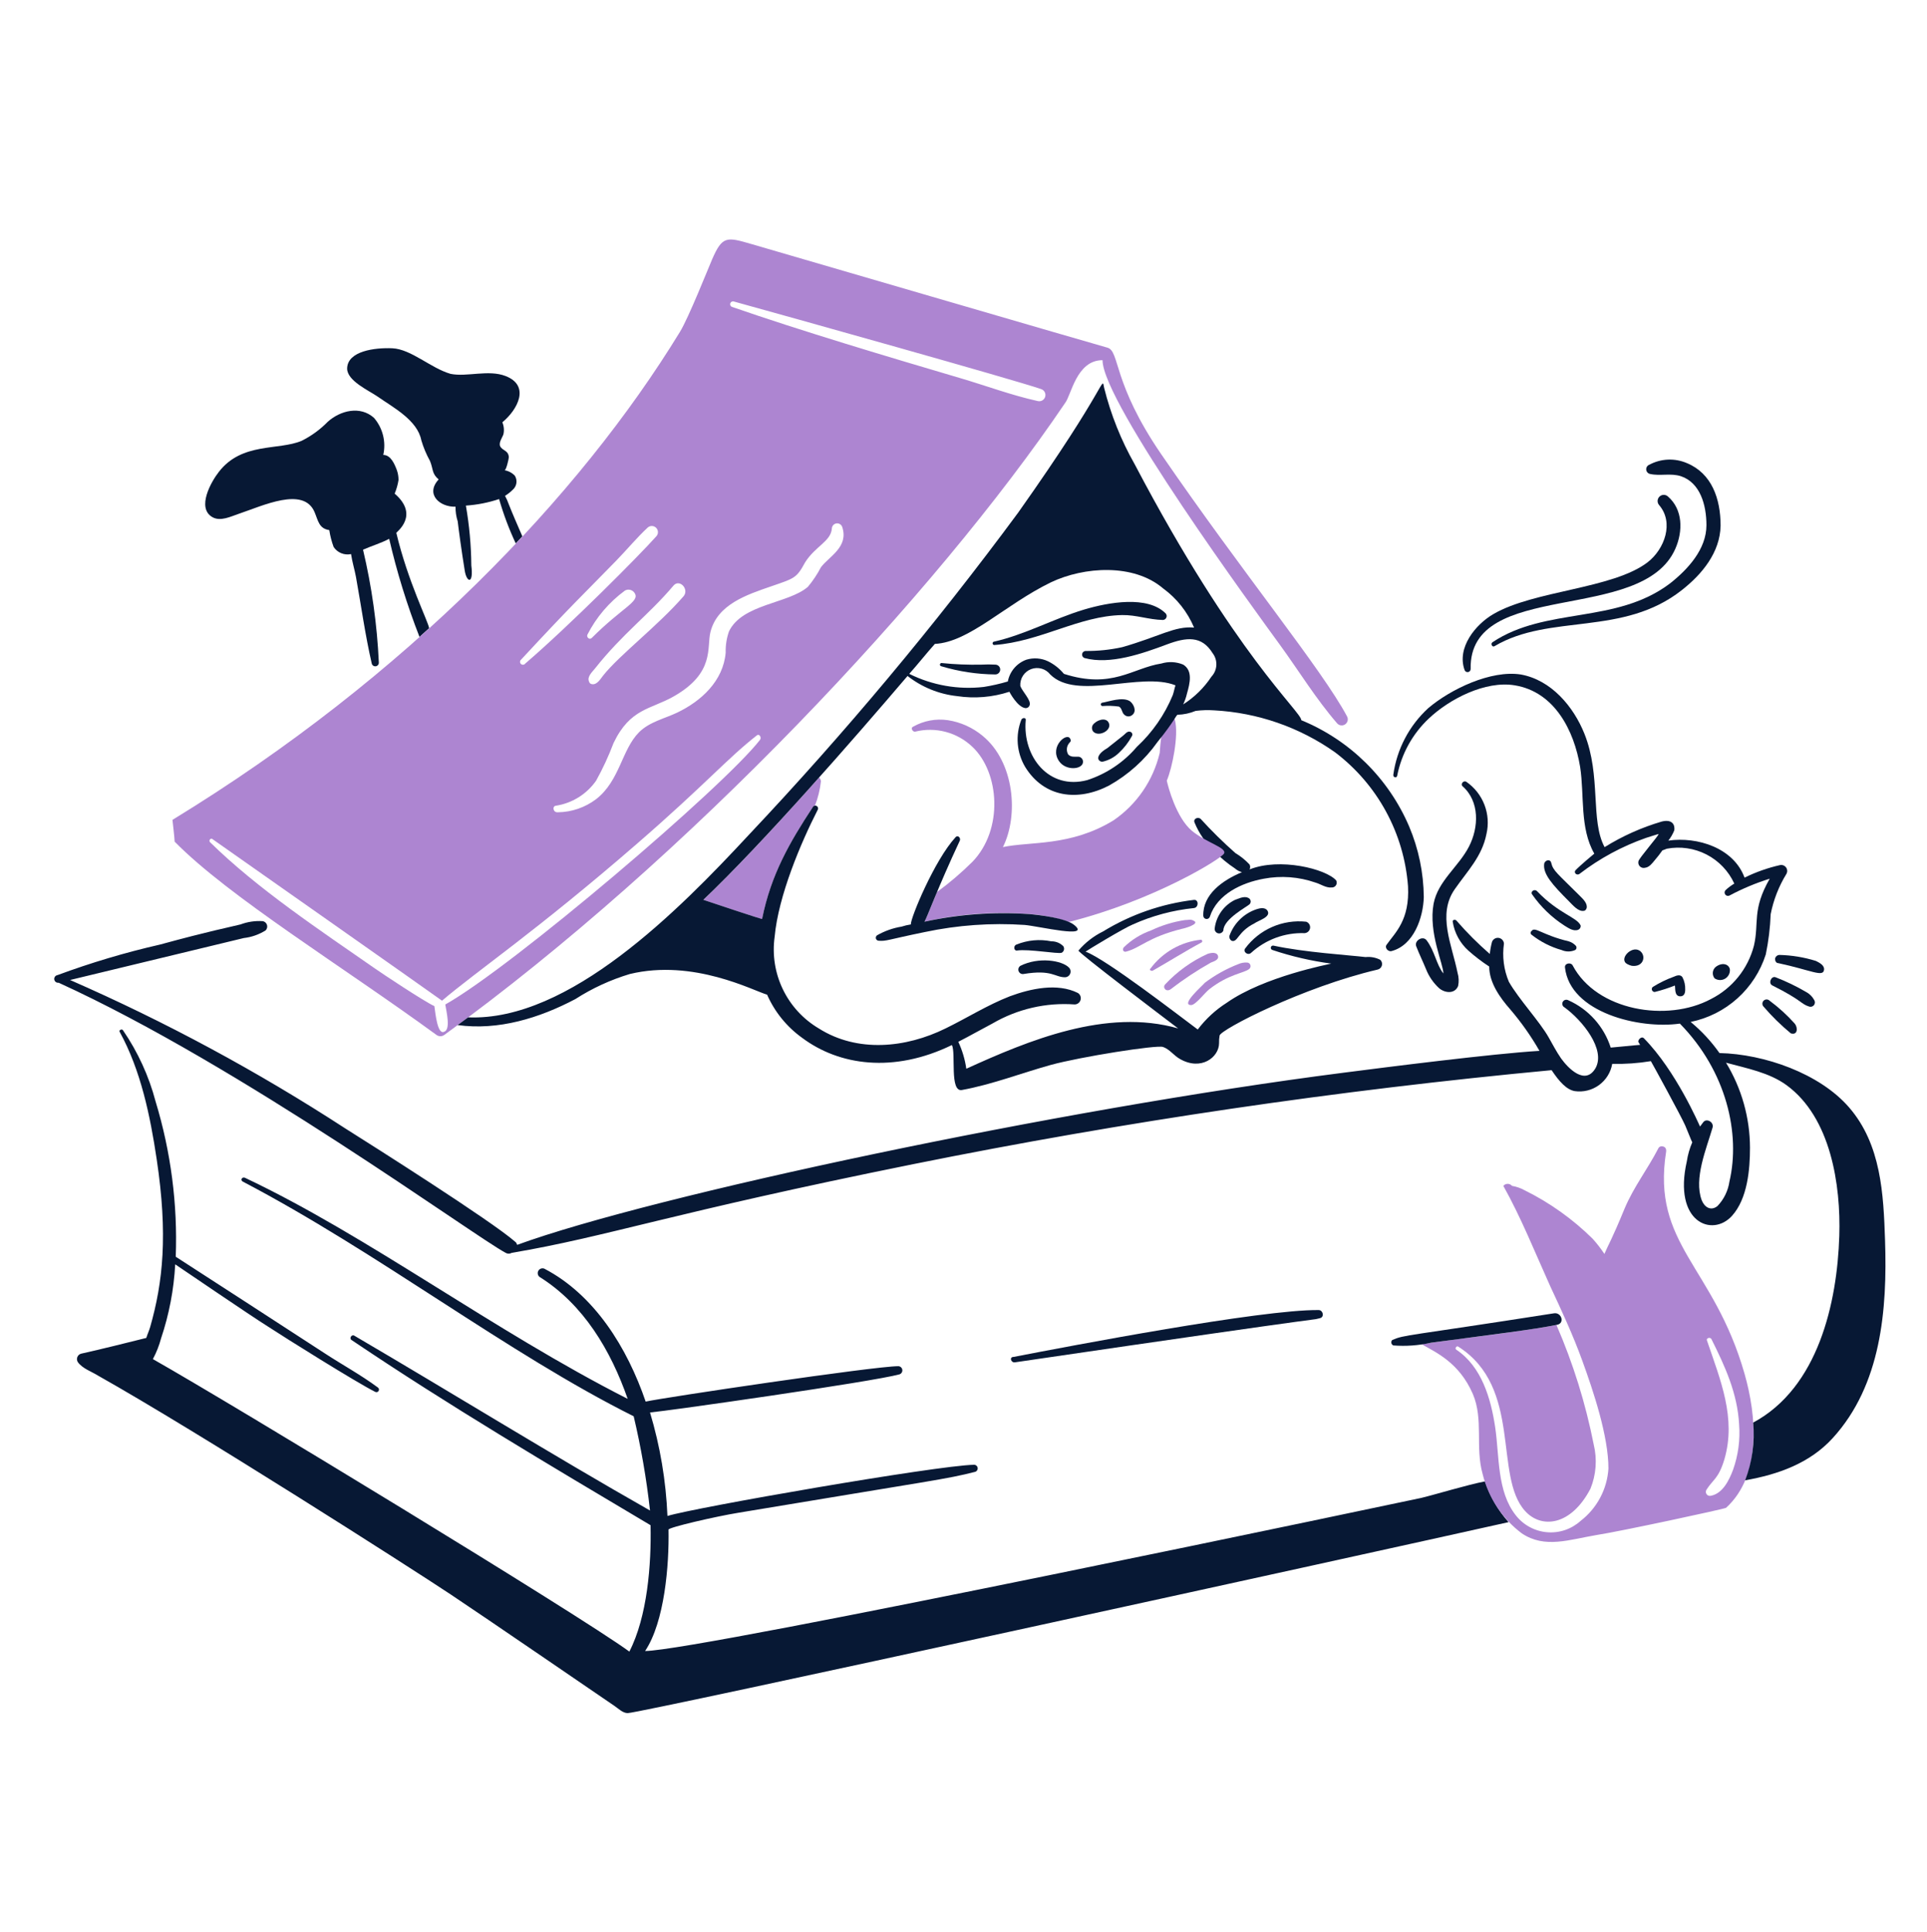 <svg width="400" height="401" viewBox="0 0 400 401" fill="none" xmlns="http://www.w3.org/2000/svg">
<path d="M247.284 208.584C248.178 208.562 250.118 206.006 251.016 205.306C255.038 202.158 258.216 201.968 259.266 201.124C259.391 201.038 259.487 200.915 259.54 200.773C259.594 200.631 259.603 200.476 259.566 200.328C259.53 200.181 259.449 200.048 259.335 199.948C259.221 199.847 259.079 199.784 258.928 199.766C258.269 199.714 257.607 199.831 257.006 200.106C254.542 201.065 252.222 202.358 250.11 203.95C249.658 204.514 244.91 208.64 247.284 208.584Z" fill="#AD85D1"/>
<path d="M243 205.306C245.651 203.26 248.446 201.408 251.364 199.766C251.93 199.54 253.046 199.206 252.834 198.41C252.592 197.51 251.364 197.732 250.686 197.958C247.359 199.465 244.362 201.617 241.87 204.288C241.254 204.908 242.028 205.98 243 205.306Z" fill="#AD85D1"/>
<path d="M239.26 201.462C242.66 199.54 245.992 197.418 249.432 195.584C249.656 195.466 249.546 195.02 249.32 195.02C247.247 195.236 245.242 195.881 243.433 196.914C241.623 197.947 240.048 199.345 238.808 201.02C238.468 201.228 238.92 201.576 239.26 201.462Z" fill="#AD85D1"/>
<path d="M233.72 197.506C236.806 196.694 238.228 194.542 245.364 192.758C245.59 192.758 249.32 191.742 247.738 191.064C247.172 190.724 246.606 190.95 245.928 190.95C243.503 191.322 241.145 192.046 238.928 193.098C236.813 193.844 234.885 195.039 233.276 196.602C232.924 197.05 233.156 197.628 233.72 197.506Z" fill="#AD85D1"/>
<path d="M195.4 138.276C199.035 139.367 202.806 139.938 206.6 139.972C206.87 139.972 207.129 139.865 207.32 139.674C207.511 139.483 207.618 139.224 207.618 138.954C207.618 138.684 207.511 138.425 207.32 138.234C207.129 138.043 206.87 137.936 206.6 137.936C205.659 137.88 204.716 137.88 203.774 137.936C200.982 137.999 198.189 137.886 195.41 137.598C195.328 137.608 195.252 137.647 195.197 137.709C195.141 137.77 195.11 137.85 195.108 137.933C195.107 138.016 195.136 138.096 195.19 138.159C195.244 138.222 195.318 138.264 195.4 138.276Z" fill="#071834"/>
<path d="M206.366 133.868C216.022 133.152 223.926 127.818 232.93 127.65C235.868 127.596 238.466 128.612 241.408 128.668C241.561 128.659 241.708 128.606 241.832 128.518C241.957 128.429 242.054 128.307 242.113 128.166C242.172 128.025 242.19 127.87 242.165 127.719C242.14 127.568 242.073 127.427 241.972 127.312C238.204 123.544 230.14 124.984 225.016 126.512C218.68 128.412 212.816 131.712 206.254 133.182C206.181 133.214 206.12 133.269 206.081 133.339C206.043 133.409 206.029 133.49 206.042 133.569C206.055 133.648 206.094 133.72 206.152 133.774C206.211 133.829 206.287 133.862 206.366 133.868Z" fill="#071834"/>
<path d="M210.662 282.734C284.704 271.872 270.674 274.28 273.962 273.578C274.98 273.362 274.64 271.894 273.736 271.884C261.824 271.75 222.146 279.338 210.436 281.604C209.418 281.604 209.87 282.85 210.662 282.734Z" fill="#071834"/>
<path d="M227.956 157.378C227.973 157.492 228.014 157.601 228.076 157.698C228.138 157.795 228.219 157.879 228.315 157.942C228.411 158.006 228.519 158.049 228.632 158.069C228.746 158.089 228.862 158.084 228.974 158.056C230.207 157.758 231.339 157.137 232.252 156.256C233.341 155.244 234.257 154.06 234.964 152.752C235.016 152.666 235.045 152.568 235.048 152.467C235.052 152.366 235.03 152.266 234.985 152.176C234.94 152.086 234.873 152.009 234.791 151.952C234.708 151.894 234.612 151.859 234.512 151.848C233.95 151.722 233.494 152.414 233.156 152.648C232.026 153.552 231.008 154.342 229.878 155.248C229.12 155.686 227.956 156.492 227.956 157.378Z" fill="#071834"/>
<path d="M221.852 154.326C222.078 153.988 222.418 153.874 222.192 153.422C221.632 151.744 217.748 154.886 219.818 157.944C221.218 160.016 224.57 159.706 224.79 158.282C224.822 158.122 224.815 157.957 224.771 157.8C224.727 157.642 224.647 157.498 224.537 157.377C224.428 157.256 224.291 157.163 224.139 157.104C223.986 157.046 223.823 157.024 223.66 157.04C222.982 157.04 222.304 157.152 221.738 156.588C221.534 156.241 221.437 155.842 221.457 155.44C221.477 155.038 221.615 154.651 221.852 154.326Z" fill="#071834"/>
<path d="M222.304 156.926C222.2 156.814 222.304 156.814 222.304 156.926V156.926Z" fill="#071834"/>
<path d="M226.826 150.484C226.705 150.695 226.651 150.937 226.671 151.179C226.691 151.422 226.784 151.652 226.938 151.84C228.098 153.056 231.008 151.5 230.104 149.918C229.442 148.762 227.476 149.508 226.826 150.484Z" fill="#071834"/>
<path d="M228.748 145.848C228.668 145.873 228.6 145.926 228.556 145.998C228.512 146.069 228.495 146.154 228.509 146.237C228.522 146.319 228.565 146.394 228.63 146.448C228.694 146.502 228.776 146.53 228.86 146.528C229.994 146.441 231.134 146.479 232.26 146.64C232.938 146.98 232.824 147.884 233.39 148.336C233.617 148.556 233.921 148.68 234.238 148.68C234.554 148.68 234.859 148.556 235.086 148.336C236.006 147.564 235.312 146.076 234.52 145.51C232.95 144.572 230.284 145.592 228.748 145.848Z" fill="#071834"/>
<path d="M212.47 202.14C218.368 201.158 218.94 202.818 221.07 202.818C221.304 202.813 221.531 202.74 221.723 202.606C221.914 202.473 222.062 202.285 222.148 202.068C222.233 201.85 222.253 201.612 222.203 201.384C222.154 201.155 222.038 200.947 221.87 200.784C220.412 199.326 215.624 198.538 211.81 200.444C211.629 200.56 211.494 200.734 211.428 200.938C211.361 201.142 211.367 201.363 211.445 201.563C211.523 201.762 211.667 201.929 211.854 202.035C212.041 202.14 212.259 202.177 212.47 202.14Z" fill="#071834"/>
<path d="M271.136 191.29C268.726 191.032 266.291 191.407 264.071 192.379C261.851 193.35 259.922 194.883 258.476 196.828C257.924 197.516 259.034 198.404 259.718 197.732C262.739 194.983 266.714 193.522 270.796 193.662C271.078 193.646 271.346 193.533 271.554 193.343C271.762 193.152 271.898 192.895 271.938 192.615C271.978 192.336 271.92 192.051 271.774 191.809C271.628 191.568 271.402 191.384 271.136 191.29Z" fill="#071834"/>
<path d="M260.4 191.628C261.226 191.01 263.878 190.334 263.114 189.028C262.654 188.242 261.532 188.464 260.854 188.69C259.551 189.121 258.365 189.844 257.385 190.804C256.405 191.764 255.658 192.935 255.2 194.228C255.163 194.424 255.186 194.626 255.267 194.808C255.348 194.989 255.482 195.142 255.652 195.246C256.946 195.678 256.892 193.38 260.4 191.628Z" fill="#071834"/>
<path d="M259.38 187.672C259.478 187.572 259.549 187.448 259.585 187.313C259.622 187.177 259.623 187.035 259.589 186.899C259.555 186.763 259.487 186.638 259.39 186.536C259.294 186.434 259.173 186.358 259.04 186.316C258.16 185.876 256.76 186.66 256.328 186.768C255.2 187.327 254.228 188.156 253.498 189.182C252.768 190.207 252.304 191.397 252.146 192.646C252.11 192.875 252.162 193.11 252.29 193.303C252.419 193.497 252.615 193.635 252.84 193.692C253.065 193.748 253.303 193.719 253.508 193.609C253.712 193.499 253.868 193.317 253.946 193.098C253.954 190.75 258.918 188.134 259.38 187.672Z" fill="#071834"/>
<path d="M259.38 180.438C259.463 180.281 259.507 180.107 259.507 179.929C259.507 179.752 259.463 179.577 259.38 179.42C258.517 178.494 257.527 177.695 256.44 177.046C253.9 174.807 251.485 172.43 249.206 169.926C248.634 169.482 247.624 169.926 247.964 170.716C248.903 172.998 250.33 175.046 252.146 176.716C253.398 178.044 254.801 179.22 256.328 180.22C256.752 180.591 257.254 180.862 257.798 181.01C253.728 182.706 249.658 185.642 249.772 190.054C249.778 190.215 249.84 190.37 249.947 190.491C250.053 190.612 250.199 190.692 250.358 190.719C250.517 190.745 250.681 190.716 250.821 190.636C250.961 190.556 251.07 190.431 251.128 190.28C252.648 185.548 257.804 183.192 262.318 182.368C265.905 181.689 269.609 181.965 273.056 183.168C274.192 183.494 275.204 184.298 276.456 184.186C276.63 184.19 276.803 184.148 276.956 184.064C277.109 183.981 277.238 183.859 277.329 183.71C277.421 183.562 277.471 183.392 277.477 183.217C277.482 183.043 277.442 182.87 277.36 182.716C275.188 180.292 265.62 177.942 259.38 180.438Z" fill="#071834"/>
<path d="M220.382 197.732C220.498 197.669 220.599 197.583 220.679 197.479C220.76 197.376 220.818 197.256 220.85 197.129C220.882 197.001 220.887 196.869 220.865 196.739C220.843 196.609 220.794 196.486 220.722 196.376C220.399 196.046 220.011 195.786 219.583 195.611C219.155 195.436 218.696 195.35 218.234 195.358C215.81 194.865 213.293 195.098 211 196.028C210.318 196.24 210.434 197.378 211.114 197.272C213.54 196.904 219.612 198.028 220.382 197.732Z" fill="#071834"/>
<path d="M337.826 200.106C338.112 200.256 338.416 200.37 338.73 200.444C341.26 200.762 341.78 198.208 340.312 197.28C338.612 196.204 335.888 199.138 337.826 200.106Z" fill="#071834"/>
<path d="M355.912 203.044C356.235 203.263 356.614 203.384 357.003 203.394C357.393 203.403 357.777 203.301 358.11 203.099C358.443 202.897 358.711 202.603 358.882 202.253C359.054 201.903 359.121 201.511 359.076 201.124C358.854 200.124 357.546 199.614 356.138 200.672C355.798 200.959 355.583 201.368 355.541 201.812C355.499 202.255 355.632 202.698 355.912 203.044Z" fill="#071834"/>
<path d="M347.666 204.532C347.804 204.984 347.49 206.774 348.79 206.774C349.59 206.774 349.808 206.096 349.808 205.418C349.85 204.517 349.655 203.62 349.242 202.818C348.79 202.14 347.994 202.466 347.442 202.706C345.902 203.26 344.426 203.98 343.042 204.854C342.959 204.94 342.904 205.049 342.883 205.166C342.862 205.284 342.877 205.405 342.926 205.514C342.974 205.623 343.054 205.716 343.156 205.779C343.257 205.842 343.375 205.874 343.494 205.87C344.913 205.518 346.307 205.071 347.666 204.532Z" fill="#071834"/>
<path d="M376.936 199.428C374.481 198.665 371.932 198.247 369.362 198.184C369.143 198.194 368.933 198.279 368.769 198.424C368.604 198.57 368.494 198.767 368.458 198.984C368.458 199.436 368.684 199.888 369.136 199.888C375.96 201.35 378.466 202.888 378.632 201.244C378.744 200.332 377.614 199.766 376.936 199.428Z" fill="#071834"/>
<path d="M374.902 205.87C372.878 204.683 370.761 203.663 368.572 202.818C367.668 202.48 366.99 204.062 367.894 204.514C374.184 207.66 373.758 208.358 375.58 208.914C375.756 208.963 375.943 208.958 376.117 208.899C376.29 208.84 376.442 208.73 376.552 208.584C376.662 208.437 376.725 208.261 376.733 208.078C376.742 207.895 376.694 207.714 376.598 207.558C376.213 206.839 375.623 206.251 374.902 205.87Z" fill="#071834"/>
<path d="M367.328 207.68C367.163 207.515 366.94 207.422 366.707 207.422C366.474 207.422 366.25 207.514 366.085 207.679C365.92 207.844 365.827 208.067 365.827 208.3C365.827 208.533 365.919 208.757 366.084 208.922C367.805 210.928 369.696 212.781 371.736 214.462C373.206 214.914 373.206 213.218 372.536 212.426C370.966 210.671 369.221 209.081 367.328 207.68Z" fill="#071834"/>
<path d="M328.784 189.028C329.01 189.028 329.236 188.802 329.348 188.464C329.574 187.446 328.548 186.542 327.88 185.864C323.356 181.34 322.372 180.73 322.002 179.082C321.802 178.172 320.63 178.514 320.532 179.308C320.272 181.396 322.206 183.58 325.732 187.108C326.522 187.898 327.652 189.254 328.784 189.028Z" fill="#071834"/>
<path d="M319.063 184.96C318.511 184.382 317.604 185.062 318.044 185.638C319.826 188.2 322.092 190.388 324.714 192.08C325.496 192.548 326.514 193.324 327.54 192.984C327.724 192.921 327.881 192.797 327.984 192.633C328.087 192.468 328.13 192.273 328.106 192.08C327.366 190.358 323.559 189.654 319.063 184.96Z" fill="#071834"/>
<path d="M317.932 194.002C319.778 195.452 321.89 196.527 324.148 197.166C324.593 197.362 325.075 197.464 325.561 197.464C326.048 197.464 326.529 197.362 326.974 197.166C327.046 197.118 327.108 197.056 327.153 196.982C327.199 196.909 327.228 196.826 327.239 196.74C327.25 196.654 327.242 196.567 327.216 196.485C327.19 196.402 327.146 196.326 327.088 196.262C326.689 195.834 326.181 195.521 325.618 195.358C320.124 194.05 318.596 192.214 317.932 193.21C317.867 193.253 317.813 193.312 317.776 193.381C317.738 193.45 317.719 193.528 317.719 193.606C317.719 193.685 317.738 193.762 317.776 193.831C317.813 193.9 317.867 193.959 317.932 194.002Z" fill="#071834"/>
<path d="M305.272 138.84C304.888 120.022 340.884 129.64 347.774 113.86C349.356 110.242 349.356 105.722 346.19 103.008C345.945 102.798 345.629 102.689 345.307 102.702C344.985 102.716 344.679 102.85 344.451 103.079C344.224 103.308 344.091 103.614 344.08 103.936C344.068 104.259 344.179 104.574 344.39 104.818C347.538 108.466 345.52 113.972 342.016 116.686C334.8 122.228 318.46 122.516 310.02 127.428C306.29 129.576 302.334 134.428 304.02 139.07C304.073 139.213 304.174 139.332 304.307 139.408C304.439 139.483 304.593 139.509 304.743 139.482C304.893 139.454 305.028 139.375 305.125 139.257C305.222 139.14 305.274 138.992 305.272 138.84Z" fill="#071834"/>
<path d="M342.574 98.374C344.608 98.826 346.756 98.148 348.904 98.826C352.904 100.16 354.216 104.77 354.216 109C354.216 113.972 350.374 118.156 346.642 121.094C335.396 129.592 320.892 125.894 309.794 133.294C309.342 133.634 309.794 134.424 310.246 134.094C321.718 127.294 336.902 132.13 349.13 122.45C353.312 119.172 357.042 114.65 357.156 109.112C357.156 103.512 355.326 98.246 350.156 96.112C348.914 95.578 347.568 95.331 346.217 95.389C344.867 95.448 343.547 95.811 342.356 96.45C342.149 96.529 341.974 96.675 341.859 96.865C341.744 97.054 341.695 97.276 341.72 97.496C341.745 97.717 341.842 97.922 341.997 98.081C342.151 98.24 342.354 98.343 342.574 98.374Z" fill="#071834"/>
<path d="M296.116 195.132C295.316 194.114 293.538 195.238 293.968 196.376C294.568 197.948 295.354 199.528 296.004 201.124C296.597 202.631 297.524 203.984 298.716 205.08C299.934 206.126 301.994 206.322 302.672 204.628C302.859 203.728 302.821 202.796 302.56 201.914C301.384 196.04 298.294 189.772 301.994 184.514C304.594 180.782 307.646 177.73 308.55 173.096C309.027 171.077 308.883 168.961 308.137 167.024C307.391 165.088 306.077 163.423 304.368 162.246C303.81 161.894 303.124 162.698 303.568 163.15C307.186 166.314 306.968 171.74 304.924 175.696C302.778 179.878 298.482 182.818 297.578 187.564C296.488 193.564 299.612 200.032 299.612 202.034C298.152 200.194 297.812 197.338 296.116 195.132Z" fill="#071834"/>
<path d="M247.4 172.412C244.136 169.682 242.426 163.144 242.2 162.012C243.328 159.378 244.702 152.624 243.896 149.464C243.824 149.22 243.675 149.006 243.471 148.854C243.268 148.701 243.02 148.619 242.766 148.619C242.511 148.619 242.264 148.701 242.06 148.854C241.857 149.006 241.708 149.22 241.636 149.464C241.166 151.699 240.864 153.966 240.73 156.246C239.39 161.952 235.966 166.951 231.13 170.262C222.188 175.718 213.876 174.594 208.184 175.802C211.478 169.214 210.584 158.164 204.002 152.742C201.933 151.012 199.432 149.878 196.768 149.464C194.273 149.097 191.727 149.574 189.534 150.82C188.968 151.046 189.42 151.95 189.986 151.838C192.07 151.324 194.251 151.344 196.326 151.897C198.4 152.45 200.302 153.518 201.854 155.002C207.498 160.336 208.318 172.168 201.854 178.854C199.569 181.121 197.117 183.214 194.52 185.116C193.056 188.608 192.242 190.73 191.908 191.288C199.021 189.674 206.337 189.14 213.61 189.704C216.423 189.883 219.201 190.435 221.87 191.344C239.584 186.864 253.446 178.26 254.07 177.158C254.77 175.93 250.35 174.882 247.4 172.412Z" fill="#AD85D1"/>
<path d="M222.982 191.968C221.2 190.526 215.782 189.886 213.6 189.706C206.328 189.201 199.021 189.735 191.898 191.29C192.498 190.29 194.62 184.314 199.244 174.446C199.472 173.882 198.792 173.204 198.34 173.768C193.99 178.482 188.958 190.608 189.072 191.854C188.42 191.951 187.778 192.103 187.15 192.306C185.362 192.6 183.64 193.209 182.064 194.106C181.956 194.18 181.874 194.287 181.83 194.411C181.786 194.535 181.782 194.67 181.82 194.796C181.857 194.922 181.934 195.032 182.039 195.112C182.144 195.191 182.271 195.236 182.402 195.238C184.06 195.356 184.22 195.018 192.002 193.428C198.797 191.989 205.758 191.495 212.688 191.96C215.714 192.228 226.586 194.884 222.982 191.968Z" fill="#071834"/>
<path d="M146 186.768C149.258 187.854 157.8 190.724 158.2 190.724C160.04 181.524 163.964 174.768 168.712 167.552C168.759 167.475 168.822 167.408 168.897 167.358C168.972 167.307 169.057 167.273 169.146 167.258C169.792 165.611 170.216 163.885 170.406 162.126C170.372 161.838 170.242 161.57 170.036 161.366C161.67 170.756 152.878 180.24 146 186.768Z" fill="#AD85D1"/>
<path d="M78.41 82.324C81.596 84.556 86.64 87.188 87.454 91.366C87.893 92.86 88.497 94.301 89.254 95.662C89.952 97.348 89.594 98.262 91.054 99.504C88.228 102.556 91.28 105.27 94.558 105.156C94.542 106.191 94.695 107.222 95.01 108.208C95.162 109.57 95.81 114.408 96.48 118.494C96.88 120.912 98.334 121.348 97.836 117.364C97.801 113.195 97.423 109.037 96.706 104.93C99.053 104.774 101.37 104.318 103.602 103.574C104.509 106.731 105.666 109.812 107.06 112.786C107.522 112.296 107.974 111.806 108.43 111.316C107.568 109.34 106.23 106.26 105.63 104.704C105.414 104.083 105.147 103.48 104.83 102.904C105.405 102.553 105.936 102.135 106.414 101.66C106.831 101.307 107.106 100.815 107.189 100.276C107.272 99.736 107.157 99.184 106.866 98.722C106.29 98.124 105.537 97.727 104.718 97.59C105.056 97.704 105.622 95.218 105.622 94.878C105.508 93.408 104.378 93.634 103.822 92.618C103.482 91.818 104.274 90.818 104.5 90.13C104.686 89.298 104.607 88.429 104.274 87.644C107.438 85.044 110.118 80.044 104.952 78.044C101.39 76.658 96.952 78.278 93.536 77.592C89.44 76.422 85.336 72.45 81.44 72.28C77.816 72.12 72.138 72.84 72.058 76.462C72.024 79.046 76.614 81.064 78.41 82.324Z" fill="#071834"/>
<path d="M44.048 107.304C45.748 108.304 47.89 107.19 49.586 106.626C54.532 104.978 63.016 100.88 65.298 106.286C66.066 108.106 66.202 109.686 68.35 110.016C68.534 111.211 68.837 112.385 69.254 113.52C69.64 114.1 70.191 114.551 70.837 114.813C71.482 115.075 72.191 115.137 72.872 114.99C73.098 116.572 73.624 118.274 73.89 119.738C74.976 125.76 75.816 131.856 77.166 137.71C77.209 137.893 77.32 138.052 77.475 138.157C77.631 138.262 77.82 138.304 78.005 138.276C78.191 138.247 78.359 138.15 78.476 138.003C78.593 137.857 78.65 137.671 78.636 137.484C78.274 129.599 77.177 121.765 75.358 114.084C77.158 113.284 79.088 112.728 80.784 111.824C82.387 118.753 84.49 125.556 87.076 132.18C87.746 131.58 88.406 130.98 89.076 130.38C88.942 129.094 84.662 120.704 82.264 110.58C82.336 110.38 87.126 106.934 81.924 102.442C82.302 101.535 82.571 100.587 82.724 99.616C82.727 98.923 82.612 98.235 82.384 97.58C81.912 96.344 81.142 94.416 79.558 94.416C79.859 93.074 79.843 91.68 79.509 90.346C79.176 89.011 78.535 87.773 77.638 86.73C74.788 84.154 70.66 85.18 68.038 87.53C66.464 89.143 64.629 90.481 62.612 91.486C57.774 93.524 50.212 91.736 45.43 97.93C43.828 99.962 40.78 105.366 44.048 107.304Z" fill="#071834"/>
<path d="M279.612 148.674C274.382 138.874 258.012 118.998 241.068 94.304C230.868 79.44 232.486 72.862 229.868 72.15C229.312 72.038 158 51.228 156.066 50.674C150.866 49.166 149.964 48.874 147.814 53.838C146.988 55.746 142.944 65.928 141.144 68.872C120.304 102.968 84.4 140.488 35.8 170.152C35.8 170.264 36.252 173.994 36.252 174.672C47.49 186.12 71.284 200.672 90.622 214.8C90.854 214.963 91.13 215.05 91.413 215.05C91.696 215.05 91.972 214.963 92.204 214.8C142.6 178.292 194.298 123.228 221.06 83.68C222.374 82.08 223.412 74.75 228.86 74.75C228.86 83.52 260.604 126.846 265.71 133.868C269.658 139.298 273.17 145.058 277.578 150.144C277.788 150.371 278.073 150.513 278.38 150.543C278.688 150.574 278.996 150.491 279.246 150.31C279.496 150.129 279.672 149.863 279.739 149.562C279.807 149.26 279.761 148.944 279.612 148.674ZM151.884 63.674C151.759 63.61 151.661 63.504 151.607 63.376C151.552 63.247 151.544 63.103 151.584 62.969C151.624 62.835 151.71 62.719 151.826 62.641C151.943 62.564 152.083 62.529 152.222 62.544C162.822 65.468 210.896 78.912 216.088 80.744C216.41 80.841 216.682 81.06 216.846 81.354C217.009 81.648 217.051 81.995 216.962 82.32C216.873 82.645 216.661 82.922 216.371 83.093C216.08 83.263 215.735 83.313 215.408 83.232C209.974 82.032 204.676 80.052 199.358 78.484C184.144 73.996 166.706 68.8 151.884 63.672V63.674ZM122.834 132.398C122.382 132.85 121.702 132.284 121.928 131.72C123.776 128.1 126.448 124.964 129.728 122.564C130.073 122.371 130.48 122.322 130.861 122.428C131.242 122.533 131.565 122.785 131.762 123.128C132.85 124.848 129.134 126.096 122.834 132.398ZM123.512 138.728C129.204 131.528 134.736 127.544 139.788 121.546C141.028 120.074 143.066 122.224 141.936 123.694C136.6 129.858 128.6 135.91 125.2 140.198C124.654 140.89 123.958 142.118 122.94 141.998C122.78 141.993 122.626 141.934 122.503 141.832C122.381 141.729 122.296 141.589 122.262 141.432C121.816 140.428 122.964 139.428 123.512 138.728ZM108.138 136.928C118.726 125.504 120.684 123.778 127.92 116.354C130.096 114.122 132.192 111.582 134.476 109.46C134.721 109.256 135.033 109.15 135.352 109.165C135.671 109.179 135.972 109.312 136.198 109.538C136.424 109.763 136.557 110.065 136.571 110.384C136.585 110.703 136.48 111.015 136.276 111.26C132.792 115.192 118.18 129.872 109.034 137.71C108.985 137.778 108.922 137.835 108.85 137.877C108.778 137.919 108.697 137.945 108.614 137.954C108.531 137.964 108.447 137.955 108.367 137.93C108.287 137.905 108.214 137.863 108.151 137.808C108.088 137.753 108.038 137.685 108.003 137.609C107.968 137.533 107.949 137.451 107.948 137.367C107.947 137.283 107.963 137.2 107.996 137.124C108.028 137.047 108.077 136.977 108.138 136.92V136.928ZM115.372 167.22C117.046 166.965 118.65 166.372 120.088 165.478C121.526 164.584 122.768 163.408 123.738 162.02C125.131 159.511 126.339 156.904 127.354 154.22C130.814 146.97 135.088 147.254 139.902 144.498C148.454 139.604 146.662 134.378 147.474 131.16C148.93 125.392 155.074 123.414 160.134 121.666C164.91 120.018 165.334 120.014 167.134 116.692C169.282 113.318 172.456 112.368 172.674 109.692C172.681 109.434 172.778 109.186 172.948 108.992C173.118 108.798 173.351 108.67 173.606 108.629C173.862 108.589 174.123 108.639 174.345 108.771C174.567 108.903 174.735 109.109 174.822 109.352C176.222 113.534 172.1 115.466 170.412 117.718C169.656 119.167 168.747 120.531 167.7 121.786C163.664 125.3 154.052 125.308 151.31 131.056C150.822 132.47 150.592 133.961 150.632 135.456C150.122 141.338 145.544 145.514 140.572 147.89C137.972 149.132 134.806 149.812 132.66 151.958C129.03 155.588 128.676 162.03 123.73 165.862C121.448 167.586 118.675 168.537 115.816 168.576C114.8 168.682 114.584 167.338 115.372 167.212V167.22ZM92.2 214.122C90.818 214.814 90.4 210.42 90.166 208.81C87.766 207.67 79.352 202.058 77.846 201.01C66.512 193.124 53.424 184.452 43.6 174.786C43.258 174.45 43.718 173.876 44.052 174.108C44.252 174.25 91.544 207.47 91.752 207.68C98.876 201.598 111.31 193.25 132.332 175.012C146.428 162.784 150.932 157.446 157.086 152.632C157.658 152.186 158.11 153.088 157.766 153.536C150.242 163.274 106.366 200.648 92.43 208.47C92.698 210.094 93.57 213.666 92.2 214.122Z" fill="#AD85D1"/>
<path d="M308.256 307.44C304.556 308.154 297.99 310.156 294.986 310.88C294.738 310.934 144.82 342.644 133.91 342.644C137.964 336.564 138.91 324.774 138.772 317.444C138.772 316.992 148.492 314.732 153.352 313.94C194.406 307.098 196.352 307.008 202.41 305.462C202.584 305.41 202.732 305.297 202.828 305.144C202.925 304.991 202.963 304.809 202.935 304.63C202.908 304.451 202.817 304.289 202.679 304.172C202.541 304.055 202.365 303.992 202.184 303.994C194.302 304.158 144.14 312.888 138.546 314.618C138.243 307.336 137.027 300.121 134.928 293.142C138.426 292.842 180.964 286.798 186.698 285.23C186.894 285.169 187.062 285.041 187.172 284.868C187.282 284.696 187.327 284.49 187.3 284.287C187.273 284.084 187.175 283.897 187.024 283.759C186.872 283.622 186.677 283.542 186.472 283.534C181.49 283.534 137.826 290.036 134.024 290.882C130.21 279.736 123.438 268.746 113 263.3C112.779 263.208 112.532 263.199 112.305 263.275C112.077 263.35 111.884 263.504 111.761 263.709C111.637 263.915 111.592 264.158 111.633 264.394C111.673 264.63 111.797 264.844 111.982 264.996C121.128 270.71 126.782 280.256 130.294 290.316C102.324 276.116 76.555 256.584 50.831 244.424C50.264 244.198 49.812 244.876 50.379 245.214C78.656 260.014 105.21 280.77 131.538 293.934C133.065 300.377 134.197 306.907 134.928 313.488C114.242 301.732 94.01 289.186 73.55 277.204C72.984 276.864 72.421 277.768 72.984 278.108C93.105 291.672 114.13 304.108 135.04 316.54C135.222 324.664 134.372 335.518 130.64 342.764C120.068 335.05 48.001 291.258 31.735 282.064C32.464 280.703 33.034 279.261 33.431 277.768C35.102 272.801 36.091 267.63 36.37 262.396C37.386 263.074 51.971 273.022 55.587 275.282C59.203 277.656 74.01 286.924 77.855 288.846C77.974 288.921 78.119 288.945 78.257 288.913C78.394 288.881 78.514 288.796 78.588 288.676C78.663 288.556 78.687 288.412 78.656 288.274C78.624 288.136 78.538 288.017 78.418 287.942C74.915 285.342 70.959 283.194 67.341 280.82C63.722 278.446 37.727 261.606 36.483 260.82C36.886 249.924 35.473 239.036 32.3 228.604C30.906 223.318 28.612 218.312 25.518 213.804C25.293 213.464 24.614 213.804 24.84 214.142C29.241 222.168 31.171 231.542 32.526 240.592C34.883 256.296 33.822 266.122 31.171 275.408C30.945 276.198 30.605 276.876 30.37 277.668C25.851 278.798 21.328 279.928 16.806 280.946C16.638 280.996 16.483 281.084 16.354 281.203C16.224 281.321 16.123 281.467 16.058 281.63C15.993 281.793 15.965 281.969 15.977 282.144C15.99 282.319 16.041 282.49 16.128 282.642C17.032 283.998 19.067 284.676 20.311 285.468C41.056 297.136 84.93 325.182 93.558 330.908C100 335.182 126.024 353.004 127.58 354.06C128.38 354.606 129.276 355.53 130.294 355.53C132.948 355.53 282.814 322.686 313.146 315.9C310.95 313.448 309.285 310.567 308.256 307.44Z" fill="#071834"/>
<path d="M362.128 285.108C355.716 262.664 342.788 258.392 345.852 238.99C345.914 238.356 345.634 238.02 345.182 237.932C344.984 237.868 344.769 237.883 344.583 237.974C344.396 238.065 344.252 238.225 344.182 238.42C341.982 242.67 339.16 246.266 337.258 250.746C334.458 257.546 333.998 257.994 333.036 260.236C332.302 259.121 331.483 258.065 330.588 257.076C326.445 252.989 321.675 249.593 316.458 247.016C315.649 246.569 314.77 246.263 313.858 246.112C313.748 245.98 313.61 245.874 313.455 245.801C313.299 245.728 313.129 245.69 312.958 245.69C312.786 245.69 312.616 245.728 312.46 245.801C312.305 245.874 312.167 245.98 312.058 246.112C315.772 252.748 318.632 259.94 321.78 266.912C324.152 271.998 326.526 277.084 328.448 282.398C330.758 288.752 333.874 298.05 333.874 304.778C333.74 306.893 333.157 308.955 332.163 310.826C331.169 312.698 329.787 314.335 328.11 315.63C327.172 316.482 326.069 317.131 324.87 317.538C323.67 317.945 322.4 318.1 321.138 317.994C319.875 317.888 318.649 317.523 317.534 316.922C316.419 316.321 315.44 315.496 314.658 314.5C310.702 309.526 311.258 302.178 310.362 296.188C309.466 290.198 307.536 283.64 302.338 280.136C301.886 279.91 302.338 279.24 302.676 279.458C316.11 287.96 309.97 306.324 316.58 313.596C319.91 317.276 326.054 316.768 330.144 308.96C331.324 306.055 331.561 302.852 330.822 299.804C329.14 291.272 326.544 282.946 323.078 274.97C316.126 276.348 300.996 278.024 295.102 278.97C298.102 280.7 302.886 282.77 305.728 289.302C307.988 294.616 306.18 300.38 307.762 305.918C308.968 310.843 311.845 315.198 315.902 318.24C320.692 321.44 325.748 319.518 331.388 318.578C336.456 317.798 357.902 313.178 358.29 312.928C365.746 306.132 364.616 293.812 362.128 285.108ZM359.754 305.002C358.954 307.15 357.608 309.976 355.12 310.428C354.959 310.467 354.792 310.457 354.637 310.4C354.483 310.343 354.348 310.241 354.252 310.108C354.155 309.975 354.1 309.816 354.093 309.652C354.087 309.487 354.129 309.324 354.216 309.184C355.598 307 356.734 306.896 357.946 302.854C360.44 294.304 357.122 286.418 354.33 278.214C354.104 277.762 354.894 277.414 355.234 277.874C358.06 283.526 360.656 289.17 360.998 295.62C361.241 298.8 360.817 301.996 359.754 305.002Z" fill="#AD85D1"/>
<path d="M289.22 279.228C291.834 279.431 294.463 279.241 297.02 278.664C310.108 276.918 318.07 275.972 323.244 274.934C324.832 274.614 324.146 272.312 322.566 272.56C291.734 277.384 291.654 276.96 288.994 278.098C288.916 278.18 288.859 278.279 288.828 278.388C288.796 278.497 288.791 278.611 288.813 278.722C288.836 278.833 288.884 278.937 288.955 279.025C289.026 279.113 289.117 279.183 289.22 279.228Z" fill="#071834"/>
<path d="M292.5 171.508C288.217 161.511 280.18 153.596 270.118 149.466C270.118 147.678 256.41 136.08 235.53 96.34C232.712 91.376 230.583 86.052 229.2 80.514C228.6 77.828 230.372 79.514 211.34 106.4C194.045 129.805 175.361 152.15 155.388 173.316C140.914 188.904 118.142 211.988 97.172 211.14C96.446 211.684 95.72 212.212 94.994 212.74C103.454 213.906 111.954 211.292 119.442 207.34C122.949 205.088 126.754 203.338 130.746 202.14C143.984 198.956 156.4 205.628 159.23 206.428C160.801 209.997 163.299 213.081 166.464 215.358C174.196 221.158 185.508 222.758 197.598 216.882C198.46 218.594 197.066 226.736 199.698 226.21C205.914 225.078 212.018 222.704 218.122 221.01C224.338 219.314 240.05 216.828 241.408 217.28C242.766 217.732 243.668 219.08 244.912 219.766C249.312 222.31 253.05 219.42 253.05 216.488C253.032 215.958 253.069 215.428 253.162 214.906C253.388 213.662 270.458 204.846 285.944 201.228C286.157 201.183 286.354 201.081 286.513 200.932C286.672 200.783 286.787 200.593 286.845 200.383C286.904 200.173 286.903 199.951 286.843 199.741C286.784 199.531 286.668 199.342 286.508 199.194C285.567 198.715 284.507 198.519 283.456 198.628C279.918 198.212 270.656 197.628 264.354 196.254C264.235 196.227 264.11 196.247 264.006 196.311C263.902 196.375 263.827 196.477 263.798 196.595C263.768 196.714 263.786 196.839 263.848 196.944C263.91 197.049 264.01 197.126 264.128 197.158C268.096 198.486 272.181 199.432 276.328 199.984C275.988 200.098 262.416 202.64 254.624 208.124C252.31 209.597 250.278 211.473 248.624 213.662C244.668 210.724 229.624 199.08 225.338 197.498C225.79 197.158 233.25 192.638 235.172 191.846C239.184 190.048 243.458 188.904 247.832 188.456C248.85 188.342 248.85 186.646 247.832 186.76C241.142 187.562 234.703 189.798 228.956 193.316C227.007 194.273 225.276 195.619 223.868 197.272C223.642 197.612 241.728 211.288 244.554 213.436C229.65 209.178 213.462 215.946 200.584 221.8C200.308 219.866 199.747 217.984 198.92 216.214C201.294 214.998 203.628 213.662 206.01 212.414C211.17 209.404 217.12 208.025 223.078 208.458C223.355 208.454 223.623 208.36 223.842 208.192C224.062 208.023 224.221 207.789 224.297 207.522C224.373 207.256 224.362 206.973 224.264 206.714C224.167 206.455 223.989 206.234 223.756 206.084C219.46 203.938 213.922 205.18 209.626 206.764C204.992 208.564 200.696 211.284 196.288 213.432C188.036 217.502 177.976 218.518 169.95 213.432C166.722 211.519 164.131 208.695 162.503 205.315C160.874 201.935 160.28 198.149 160.796 194.432C161.57 185.902 166.26 174.866 169.724 168.094C169.767 168.027 169.795 167.952 169.807 167.874C169.82 167.796 169.816 167.716 169.796 167.639C169.777 167.562 169.742 167.49 169.693 167.427C169.645 167.364 169.584 167.312 169.515 167.274C169.446 167.235 169.369 167.211 169.29 167.203C169.211 167.196 169.132 167.204 169.056 167.228C168.981 167.252 168.911 167.291 168.851 167.343C168.791 167.395 168.743 167.459 168.708 167.53C163.96 174.746 160.036 181.498 158.196 190.702C158.468 190.93 148.212 187.488 145.996 186.746C158.448 174.916 177.216 153.382 188.384 140.288C191.354 142.617 194.918 144.066 198.67 144.47C202.308 145.02 206.025 144.71 209.522 143.566C209.522 143.566 211.216 146.844 212.912 146.966C213.088 146.966 213.259 146.911 213.402 146.81C213.545 146.709 213.654 146.565 213.712 146.4C214.164 145.382 212.13 143.462 211.79 142.33C211.746 141.59 211.939 140.855 212.342 140.232C212.744 139.61 213.335 139.132 214.029 138.869C214.722 138.606 215.481 138.571 216.195 138.769C216.91 138.968 217.542 139.389 218 139.972C223.522 145.492 236.786 139.346 244 142.232C243.774 142.91 243.678 143.594 243.436 144.266C241.756 148.343 239.21 152.007 235.976 155.004C233.25 158.209 229.69 160.596 225.69 161.9C217.732 164.022 212.228 157.044 212.916 149.466C213.03 148.9 212.238 148.9 212.012 149.354C211.384 150.945 211.129 152.659 211.268 154.364C211.407 156.069 211.935 157.719 212.812 159.188C216.728 165.514 223.69 166.408 230.212 163.03C234.193 160.797 237.629 157.709 240.272 153.988C243.794 149.654 244.168 148.336 244.456 148.336C245.738 148.299 247.002 148.028 248.186 147.536C249.46 147.374 250.747 147.336 252.028 147.424C261.046 147.901 269.745 150.919 277.122 156.128C281.476 159.421 285.078 163.603 287.69 168.397C290.302 173.19 291.863 178.484 292.27 183.928C292.64 190.972 289.618 193.528 287.86 196.022C287.296 196.7 288.2 197.606 288.878 197.38C293.512 196.136 295.434 190.37 295.546 186.18C295.502 181.137 294.467 176.152 292.5 171.508ZM251.468 140.428C249.939 142.739 247.939 144.702 245.6 146.188C245.946 145.466 246.211 144.708 246.39 143.928C247.004 141.782 247.636 139.178 245.6 137.928C244.164 137.332 242.566 137.252 241.078 137.702C235.05 138.644 230.848 143.066 220.844 139.85C219.947 138.762 218.83 137.876 217.566 137.25C216.155 136.575 214.542 136.455 213.046 136.912C212.068 137.266 211.199 137.87 210.525 138.662C209.851 139.455 209.395 140.41 209.202 141.432C207.57 141.916 205.909 142.293 204.228 142.562C198.912 143.177 193.533 142.235 188.742 139.85C190.552 137.816 192.246 135.668 194.056 133.634C201.228 133.274 208.572 125.51 218.132 120.86C225.028 117.582 235.314 116.904 241.418 122.104C244.266 124.179 246.494 126.993 247.86 130.242C243.824 129.892 240.71 132.092 232.94 134.312C230.453 134.859 227.912 135.124 225.366 135.102C225.186 135.101 225.012 135.166 224.875 135.283C224.738 135.4 224.648 135.562 224.62 135.74C224.593 135.918 224.63 136.1 224.726 136.252C224.821 136.405 224.968 136.519 225.14 136.572C230.406 138.008 237.162 135.638 242.208 133.746C246.29 132.216 249.442 131.88 251.704 135.546C252.251 136.255 252.528 137.136 252.484 138.03C252.441 138.925 252.081 139.775 251.468 140.428Z" fill="#071834"/>
<path d="M391.292 257.414C390.97 247.814 390.492 237.532 383.832 229.834C377.736 222.784 366.242 218.752 356.924 218.548C355.225 216.138 353.212 213.965 350.938 212.088C354.55 211.352 357.901 209.665 360.643 207.201C363.385 204.737 365.42 201.585 366.538 198.072C367.105 195.316 367.445 192.518 367.554 189.706C368.139 186.745 369.249 183.912 370.832 181.342C370.944 181.133 370.995 180.897 370.977 180.66C370.959 180.423 370.874 180.197 370.731 180.007C370.588 179.818 370.394 179.673 370.171 179.591C369.949 179.508 369.708 179.491 369.476 179.542C366.933 180.118 364.467 180.991 362.128 182.142C359.866 175.972 352.338 173.592 346.304 174.454C346.825 173.806 347.244 173.082 347.548 172.308C347.714 171.146 347.076 169.966 344.948 170.498C340.769 171.724 336.776 173.512 333.078 175.812C330.078 170.272 332.4 161.06 328.896 152.3C326.636 146.648 322.002 141.11 315.672 139.98C309.472 139.026 301.118 143.014 296.456 146.98C292.516 150.597 289.958 155.473 289.222 160.77C289.122 161.338 289.9 161.57 290.022 160.996C290.914 156.453 293.207 152.302 296.578 149.128C300.874 145.058 308.334 141.214 314.438 142.232C322.69 143.588 326.758 151.614 328.002 159.188C328.906 165.066 327.888 171.848 330.94 177.16C328.194 179.448 327.36 180.288 327.098 180.55C326.532 181.116 327.324 181.794 327.888 181.35C332.061 178.145 336.72 175.626 341.688 173.89C342.474 173.646 344.174 173.09 344.288 173.09C344.288 173.468 340.196 178.118 340.104 178.742C340.057 178.93 340.059 179.126 340.111 179.313C340.162 179.499 340.261 179.669 340.398 179.805C340.535 179.942 340.705 180.041 340.891 180.092C341.078 180.143 341.274 180.145 341.462 180.098C342.366 179.986 342.93 179.194 343.496 178.516C344.058 177.866 344.586 177.187 345.078 176.482C345.078 176.482 345.756 176.256 345.982 176.142C348.791 175.609 351.697 176.032 354.238 177.343C356.778 178.654 358.807 180.778 360 183.376C359.35 183.764 358.744 184.219 358.19 184.734C358.072 184.851 358 185.006 357.986 185.172C357.971 185.337 358.016 185.502 358.112 185.637C358.208 185.773 358.349 185.87 358.509 185.911C358.67 185.953 358.84 185.936 358.99 185.864C361.663 184.438 364.463 183.265 367.354 182.36C363.62 188.892 365.196 191.41 364.076 196.262C363.462 198.638 362.347 200.855 360.807 202.766C359.267 204.676 357.337 206.236 355.146 207.34C346.104 212.2 331.434 209.822 326.436 200.34C326.082 199.67 324.74 199.888 324.854 200.792C325.894 210.154 340.298 213.636 348.704 212.434C358.428 222.354 361.304 235.342 358.99 245.214C358.711 247.128 357.841 248.907 356.502 250.302C355.124 251.406 353.79 250.528 353.224 249.058C351.576 244.582 354.19 238.458 355.486 234.024C355.824 232.894 354.242 231.99 353.564 232.894C353.338 233.234 353.112 233.46 352.886 233.798C352.66 233.346 347.912 222.268 341.244 215.486C340.678 214.922 339.886 215.938 340.112 216.286C340.226 216.512 340.338 216.624 340.452 216.852C340 216.852 334.574 217.416 334.348 217.416C333.654 215.248 332.51 213.252 330.991 211.557C329.471 209.862 327.611 208.508 325.532 207.582C325.435 207.53 325.329 207.497 325.22 207.485C325.111 207.473 325 207.483 324.895 207.515C324.79 207.546 324.691 207.597 324.606 207.666C324.52 207.735 324.449 207.821 324.397 207.917C324.344 208.014 324.311 208.12 324.3 208.229C324.288 208.338 324.298 208.449 324.329 208.554C324.36 208.659 324.412 208.758 324.481 208.843C324.55 208.929 324.635 209 324.732 209.052C328.422 211.716 333.4 217.816 331.176 221.712C329.028 225.328 325.524 221.712 324.054 219.676C323.036 218.208 322.28 216.72 321.454 215.276C319.544 211.92 315.288 207.396 313.202 203.748C312.152 201.251 311.801 198.515 312.186 195.834C312.168 195.539 312.048 195.258 311.846 195.041C311.645 194.824 311.374 194.684 311.081 194.644C310.787 194.604 310.489 194.667 310.237 194.823C309.985 194.978 309.794 195.216 309.698 195.496C309.483 196.312 309.332 197.143 309.246 197.982C306.789 195.848 304.486 193.544 302.352 191.088C302.118 190.754 301.446 190.862 301.552 191.314C301.922 193.632 303.079 195.751 304.83 197.314C306.179 198.512 307.615 199.607 309.126 200.592C309.126 203.916 311.326 207.03 313.526 209.522C315.798 212.185 317.818 215.053 319.558 218.09C309.926 218.66 287.54 221.51 278.824 222.634C219.824 230.184 135.396 248.114 107.35 258.354C107.236 258.128 107.236 257.9 106.898 257.674C101.8 253.242 77.374 237.78 71.63 234.164C53.477 222.359 34.384 212.064 14.546 203.384C14.746 203.338 50.402 194.734 50.604 194.68C52.21 194.497 53.755 193.956 55.126 193.098C55.274 192.954 55.38 192.773 55.432 192.574C55.484 192.374 55.481 192.164 55.423 191.966C55.365 191.768 55.254 191.59 55.102 191.451C54.949 191.312 54.762 191.217 54.56 191.176C52.984 191.068 51.404 191.3 49.926 191.854C47.108 192.558 43.834 193.136 33.196 196.036C25.983 197.683 18.884 199.798 11.946 202.366C11.736 202.396 11.546 202.508 11.419 202.678C11.291 202.848 11.237 203.061 11.267 203.271C11.297 203.481 11.409 203.671 11.579 203.798C11.748 203.925 11.962 203.98 12.172 203.95C50.04 221.192 98.158 256.38 104.972 260.014C105.16 260.125 105.375 260.184 105.594 260.184C105.813 260.184 106.027 260.125 106.216 260.014C126.204 256.63 138.876 251.824 189.636 241.59C233.41 232.773 277.618 226.266 322.076 222.098C323.646 224.442 325.144 226.128 326.86 226.444C328.64 226.704 330.451 226.259 331.908 225.203C333.365 224.147 334.352 222.565 334.66 220.792C337.346 220.853 340.033 220.664 342.684 220.226C343.024 220.792 348.902 231.53 349.806 233.564C350.258 234.582 351.162 236.964 351.276 237.068C350.728 238.332 350.348 239.662 350.144 241.024C347.258 253.73 355.464 256.84 359.526 252.328C362.738 248.762 363.256 242.728 363.256 238.198C363.241 231.97 361.519 225.865 358.278 220.546C362.604 221.726 367.246 222.59 370.83 225.2C380.062 231.922 382.132 246 381.794 256.51C381.352 270.368 377.438 287.98 363.922 295.236C364.289 299.305 363.717 303.405 362.25 307.218C369.05 306.018 375.65 303.706 380.438 298.446C390.52 287.388 391.772 271.77 391.292 257.414Z" fill="#071834"/>
</svg>
